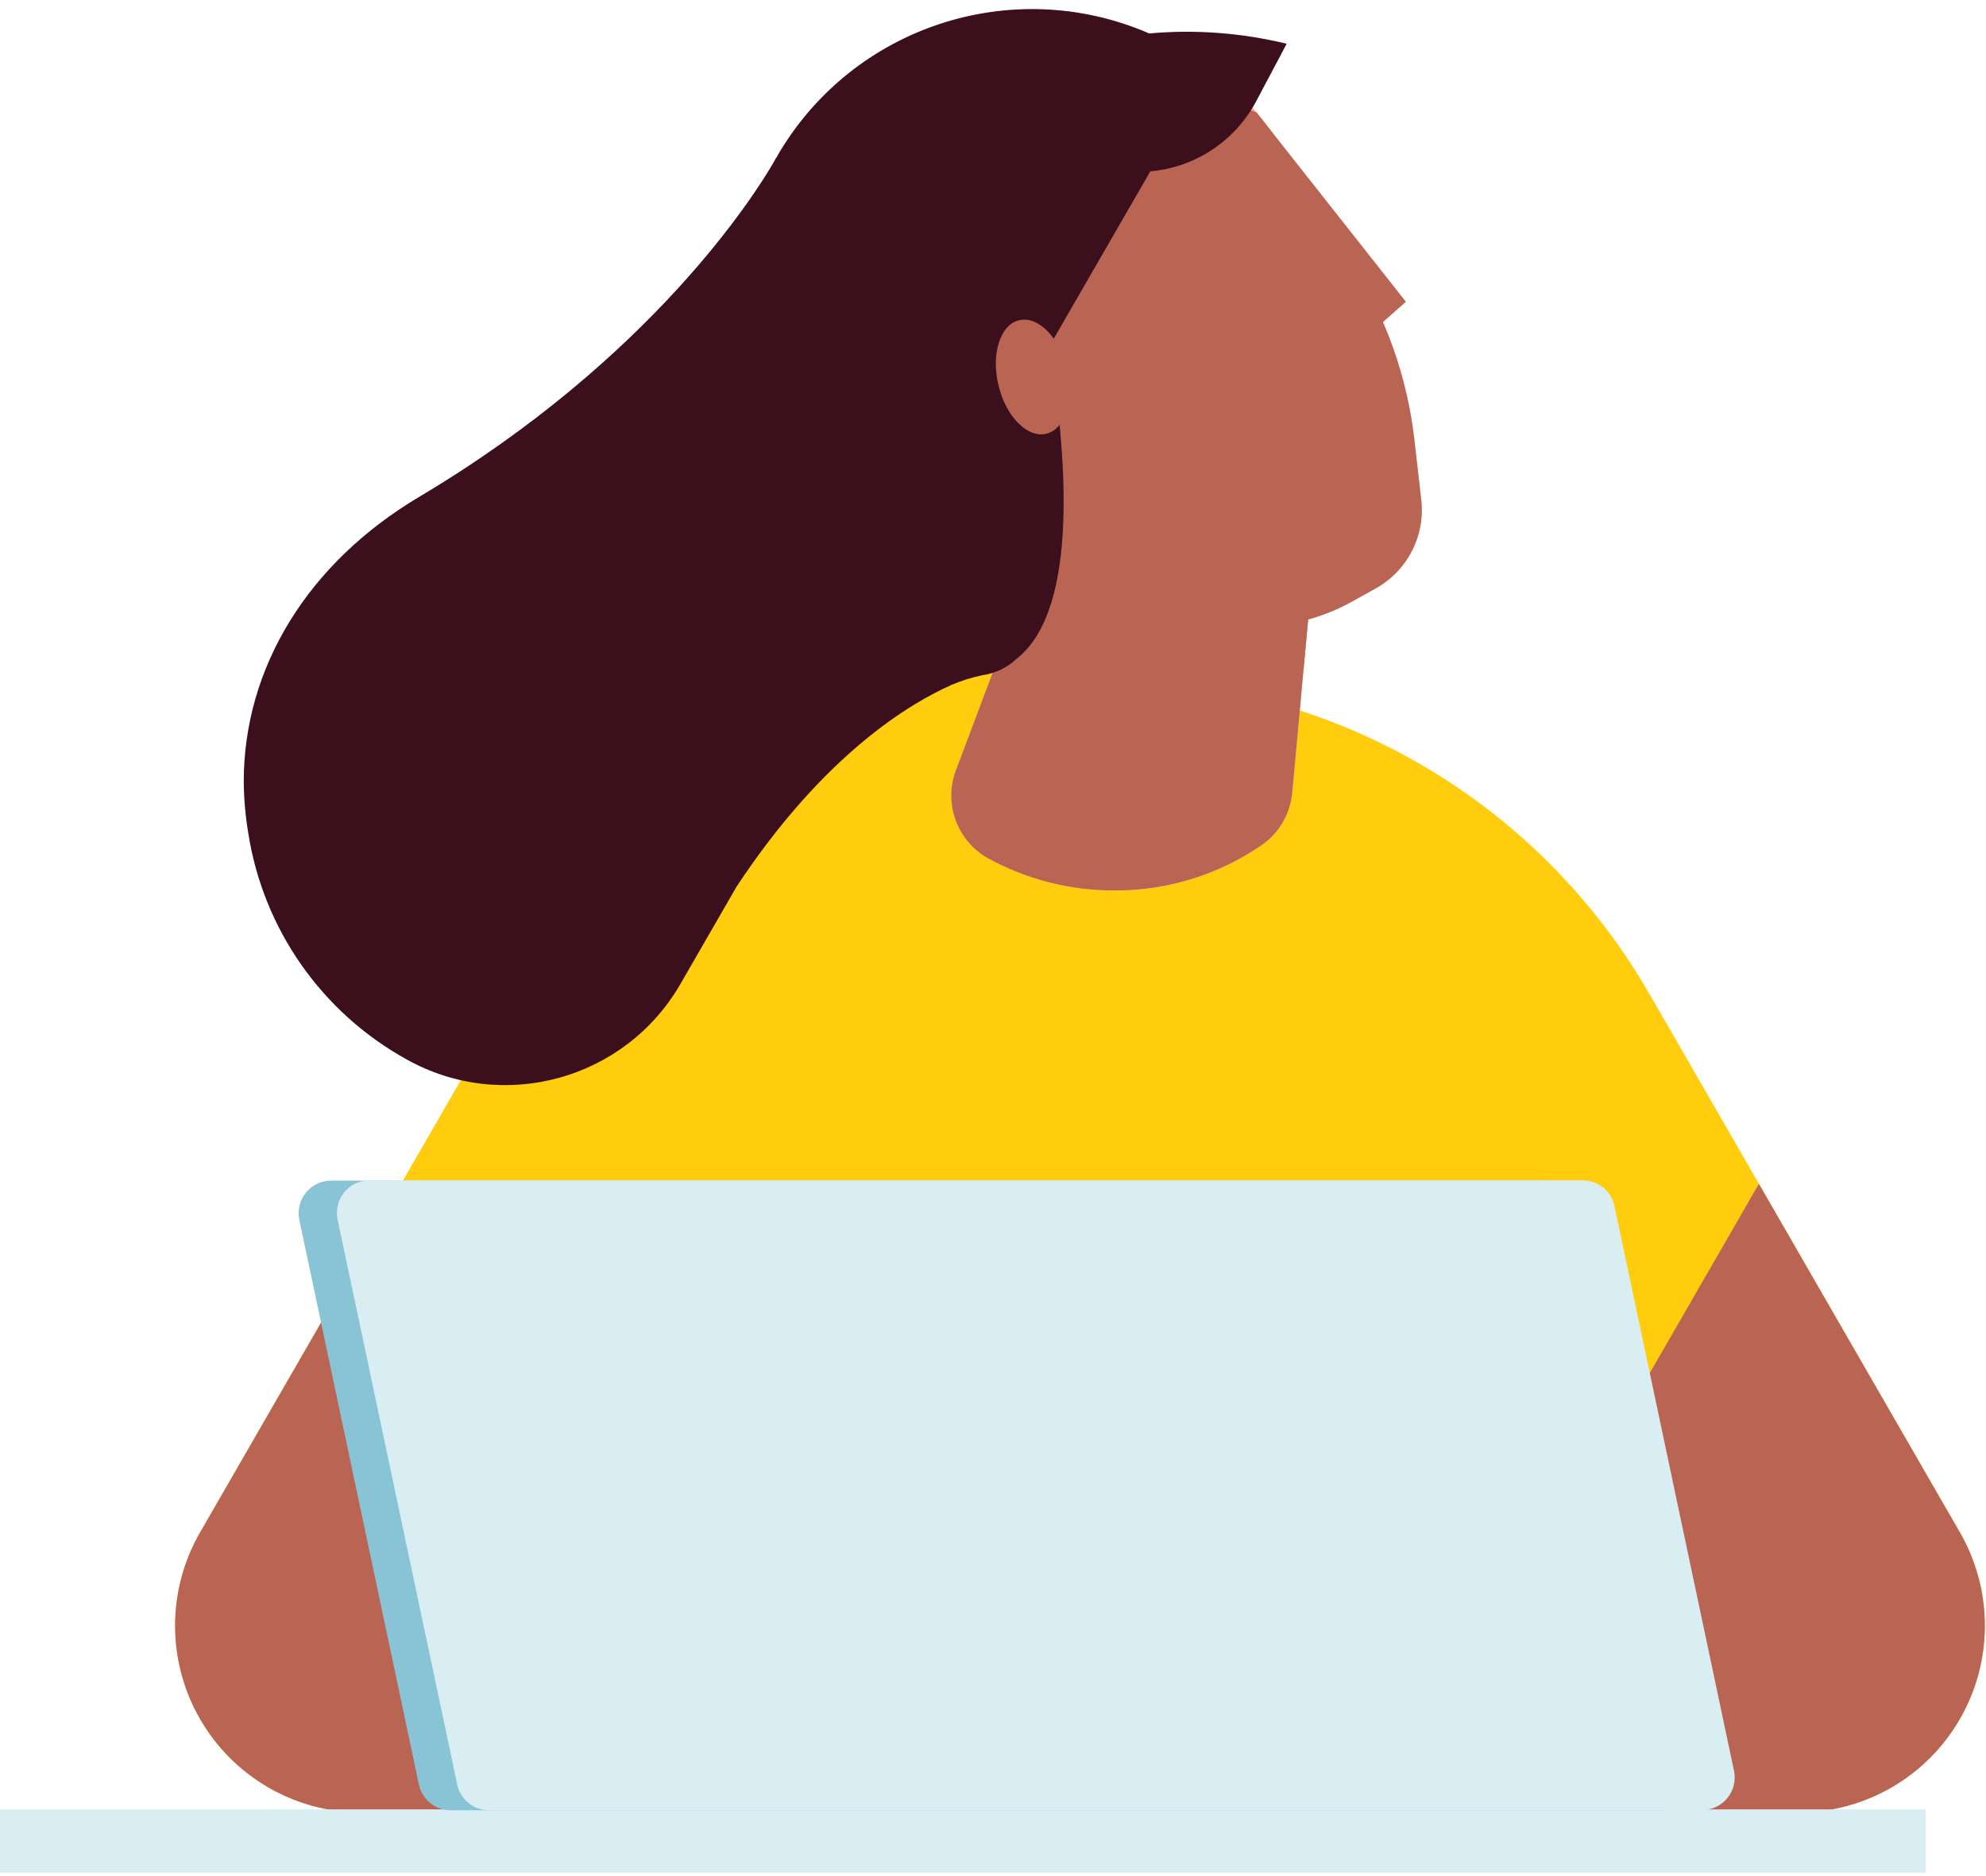 <?xml version="1.0" encoding="UTF-8"?>
<svg width="127px" height="120px" viewBox="0 0 127 120" version="1.1" xmlns="http://www.w3.org/2000/svg" xmlns:xlink="http://www.w3.org/1999/xlink">
    <!-- Generator: Sketch 53 (72520) - https://sketchapp.com -->
    <title>oncomputer-03</title>
    <desc>Created with Sketch.</desc>
    <g id="Ikoner-och-illustrationer" stroke="none" stroke-width="1" fill="none" fill-rule="evenodd">
        <g id="Santander-illustrations" transform="translate(-657, -1741)">
            <g id="oncomputer" transform="translate(363, 1741)">
                <g id="oncomputer-03" transform="translate(294, 0)">
                    <path d="M114.994,115.929 L23.13,115.929 C18.865,115.926 14.926,113.647 12.795,109.95 C10.664,106.254 10.666,101.701 12.8,98.006 L32.673,63.529 C37.812,54.618 46.18,48.026 56.045,45.118 L69.062,41.282 L82.08,45.118 C91.944,48.026 100.312,54.618 105.451,63.529 L125.324,97.994 C127.458,101.689 127.46,106.242 125.329,109.939 C123.199,113.635 119.259,115.914 114.994,115.918" id="Path" fill="#FFCD0D"></path>
                    <path d="M45.473,115.929 L23.13,115.929 C18.865,115.926 14.926,113.647 12.795,109.95 C10.664,106.254 10.666,101.701 12.8,98.006 L23.971,78.629 L45.473,115.929 Z" id="Path" fill="#BA6553"></path>
                    <path d="M114.994,115.929 L89.294,115.929 L112.477,75.718 L125.324,98.006 C127.458,101.701 127.46,106.254 125.329,109.95 C123.199,113.647 119.259,115.926 114.994,115.929" id="Path" fill="#BA6553"></path>
                    <path d="M83.749,38.547 L83.35,42.906 L82.638,50.688 C82.576,51.346 82.375,51.984 82.05,52.559 C81.727,53.135 81.279,53.631 80.739,54.012 C77.964,55.939 74.663,56.966 71.285,56.953 C68.444,56.966 65.647,56.253 63.159,54.882 C61.176,53.756 60.319,51.343 61.148,49.218 C63.377,43.271 67.957,31.176 67.957,31.176 L82.25,37.871 L82.962,38.206 L83.749,38.547 Z" id="Path" fill="#F8C1C4"></path>
                    <path d="M83.749,38.547 L83.35,42.906 C79.374,42.459 75.792,40.298 73.542,36.988 C75.894,38.224 79.816,38.341 82.95,38.165 L83.749,38.547 Z" id="Path" fill="#FFA58D"></path>
                    <path d="M71.414,3.735 L80.351,7.194 L86.507,16.947 C88.645,20.328 89.992,24.149 90.446,28.124 L90.87,31.841 C91.192,34.203 90.022,36.518 87.93,37.659 L86.46,38.476 C84.197,39.738 81.599,40.27 79.022,40 L64.523,38.453 L58.479,11.235 L71.414,3.735 Z" id="Path" fill="#F8C1C4"></path>
                    <polygon id="Path" fill="#F8C1C4" points="87.118 21.765 89.9 19.3 80.351 7.194 74.054 11.353"></polygon>
                    <rect id="Rectangle" fill="#D9EEF3" x="0" y="115.729" width="123.143" height="4.047"></rect>
                    <path d="M106.386,115.788 L28.81,115.788 C27.824,115.783 26.977,115.085 26.782,114.118 L19.138,78.012 C19.013,77.401 19.168,76.766 19.561,76.282 C19.954,75.797 20.543,75.515 21.167,75.512 L98.778,75.512 C99.759,75.511 100.606,76.198 100.806,77.159 L108.45,113.271 C108.581,113.884 108.428,114.524 108.035,115.013 C107.641,115.501 107.048,115.786 106.421,115.788" id="Path" fill="#88C4D5"></path>
                    <path d="M108.838,115.788 L31.262,115.788 C30.276,115.783 29.429,115.085 29.234,114.118 L21.59,78.012 C21.459,77.397 21.612,76.756 22.007,76.267 C22.402,75.779 22.996,75.494 23.624,75.494 L101.212,75.494 C102.191,75.497 103.036,76.183 103.24,77.141 L110.884,113.253 C111.015,113.867 110.863,114.507 110.469,114.995 C110.075,115.484 109.483,115.768 108.855,115.771" id="Path" fill="#D9EEF3"></path>
                    <path d="M68.233,23.582 C68.715,25.588 68.121,27.447 66.91,27.741 C65.699,28.035 64.323,26.641 63.847,24.635 C63.371,22.629 63.959,20.771 65.17,20.482 C66.381,20.194 67.757,21.576 68.233,23.582" id="Path" fill="#F8C1C4"></path>
                    <path d="M83.385,12.071 C86.715,19.798 84.561,28.797 78.093,34.176 C76.712,35.328 75.171,36.273 73.519,36.982 C68.076,39.293 61.868,38.933 56.729,36.009 C51.589,33.085 48.106,27.932 47.307,22.071 C47.237,21.559 47.19,21.047 47.161,20.541 C46.651,11.382 52.79,3.18 61.718,1.092 C70.647,-0.996 79.784,3.634 83.385,12.071" id="Path" fill="#FFA58D"></path>
                    <path d="M83.749,38.547 L83.35,42.906 L82.638,50.688 C82.576,51.346 82.375,51.984 82.05,52.559 C81.727,53.135 81.279,53.631 80.739,54.012 C77.964,55.939 74.663,56.966 71.285,56.953 C68.444,56.966 65.647,56.253 63.159,54.882 C61.176,53.756 60.319,51.343 61.148,49.218 C63.377,43.271 67.957,31.176 67.957,31.176 L82.25,37.871 L82.962,38.206 L83.749,38.547 Z" id="Path" fill="#BA6553"></path>
                    <g id="Group" opacity="0.5" style="mix-blend-mode: multiply;" transform="translate(73.495, 36.471)" fill="#BA6553">
                        <g id="Path">
                            <path d="M10.254,2.076 L9.854,6.435 C5.879,5.989 2.297,3.827 0.047,0.518 C2.399,1.753 6.321,1.871 9.454,1.694 L10.254,2.076 Z"></path>
                        </g>
                    </g>
                    <path d="M71.414,3.735 L80.351,7.194 L86.507,16.947 C88.645,20.328 89.992,24.149 90.446,28.124 L90.87,31.841 C91.192,34.203 90.022,36.518 87.93,37.659 L86.46,38.476 C84.197,39.738 81.599,40.27 79.022,40 L64.523,38.453 L58.479,11.235 L71.414,3.735 Z" id="Path" fill="#BA6553"></path>
                    <polygon id="Path" fill="#BA6553" points="87.118 21.765 89.9 19.3 80.351 7.194 74.054 11.353"></polygon>
                    <path d="M73.495,2.147 C64.737,-1.665 54.513,1.694 49.718,9.959 L49.718,9.959 C49.718,9.959 49.718,10.006 49.648,10.088 C49.577,10.171 49.559,10.235 49.518,10.306 C48.342,12.353 41.745,22.888 26.829,31.765 C19.65,36.029 15.587,42.735 15.587,50 C15.598,51.098 15.694,52.193 15.875,53.276 L15.875,53.276 C16.83,59.415 20.573,64.765 26.011,67.765 C32.182,71.208 39.972,69.06 43.509,62.941 L47.09,56.729 C52.723,48.182 58.261,44.965 60.807,43.824 C61.454,43.544 62.128,43.331 62.818,43.188 C63.643,43.073 64.412,42.703 65.017,42.129 L65.017,42.129 C69.133,38.906 68.151,28.6 67.092,22.171 L73.56,10.959 C76.432,10.709 78.982,9.019 80.333,6.471 L82.28,2.8 C79.396,2.096 76.416,1.873 73.46,2.141" id="Path" fill="#3B101C"></path>
                    <path d="M68.233,23.582 C68.715,25.588 68.121,27.447 66.91,27.741 C65.699,28.035 64.323,26.641 63.847,24.635 C63.371,22.629 63.959,20.771 65.17,20.482 C66.381,20.194 67.757,21.576 68.233,23.582" id="Path" fill="#BA6553"></path>
                    <g id="Group" opacity="0.5" style="mix-blend-mode: multiply;" transform="translate(82.903, 13.529)" fill="#BA6553">
                        <g id="Path">
                            <path d="M5.533,7.059 L0.082,0.529 C0.082,0.529 0.911,8.465 5.533,7.071"></path>
                        </g>
                    </g>
                </g>
            </g>
            <g id="Slices" transform="translate(301, 446)"></g>
        </g>
    </g>
</svg>